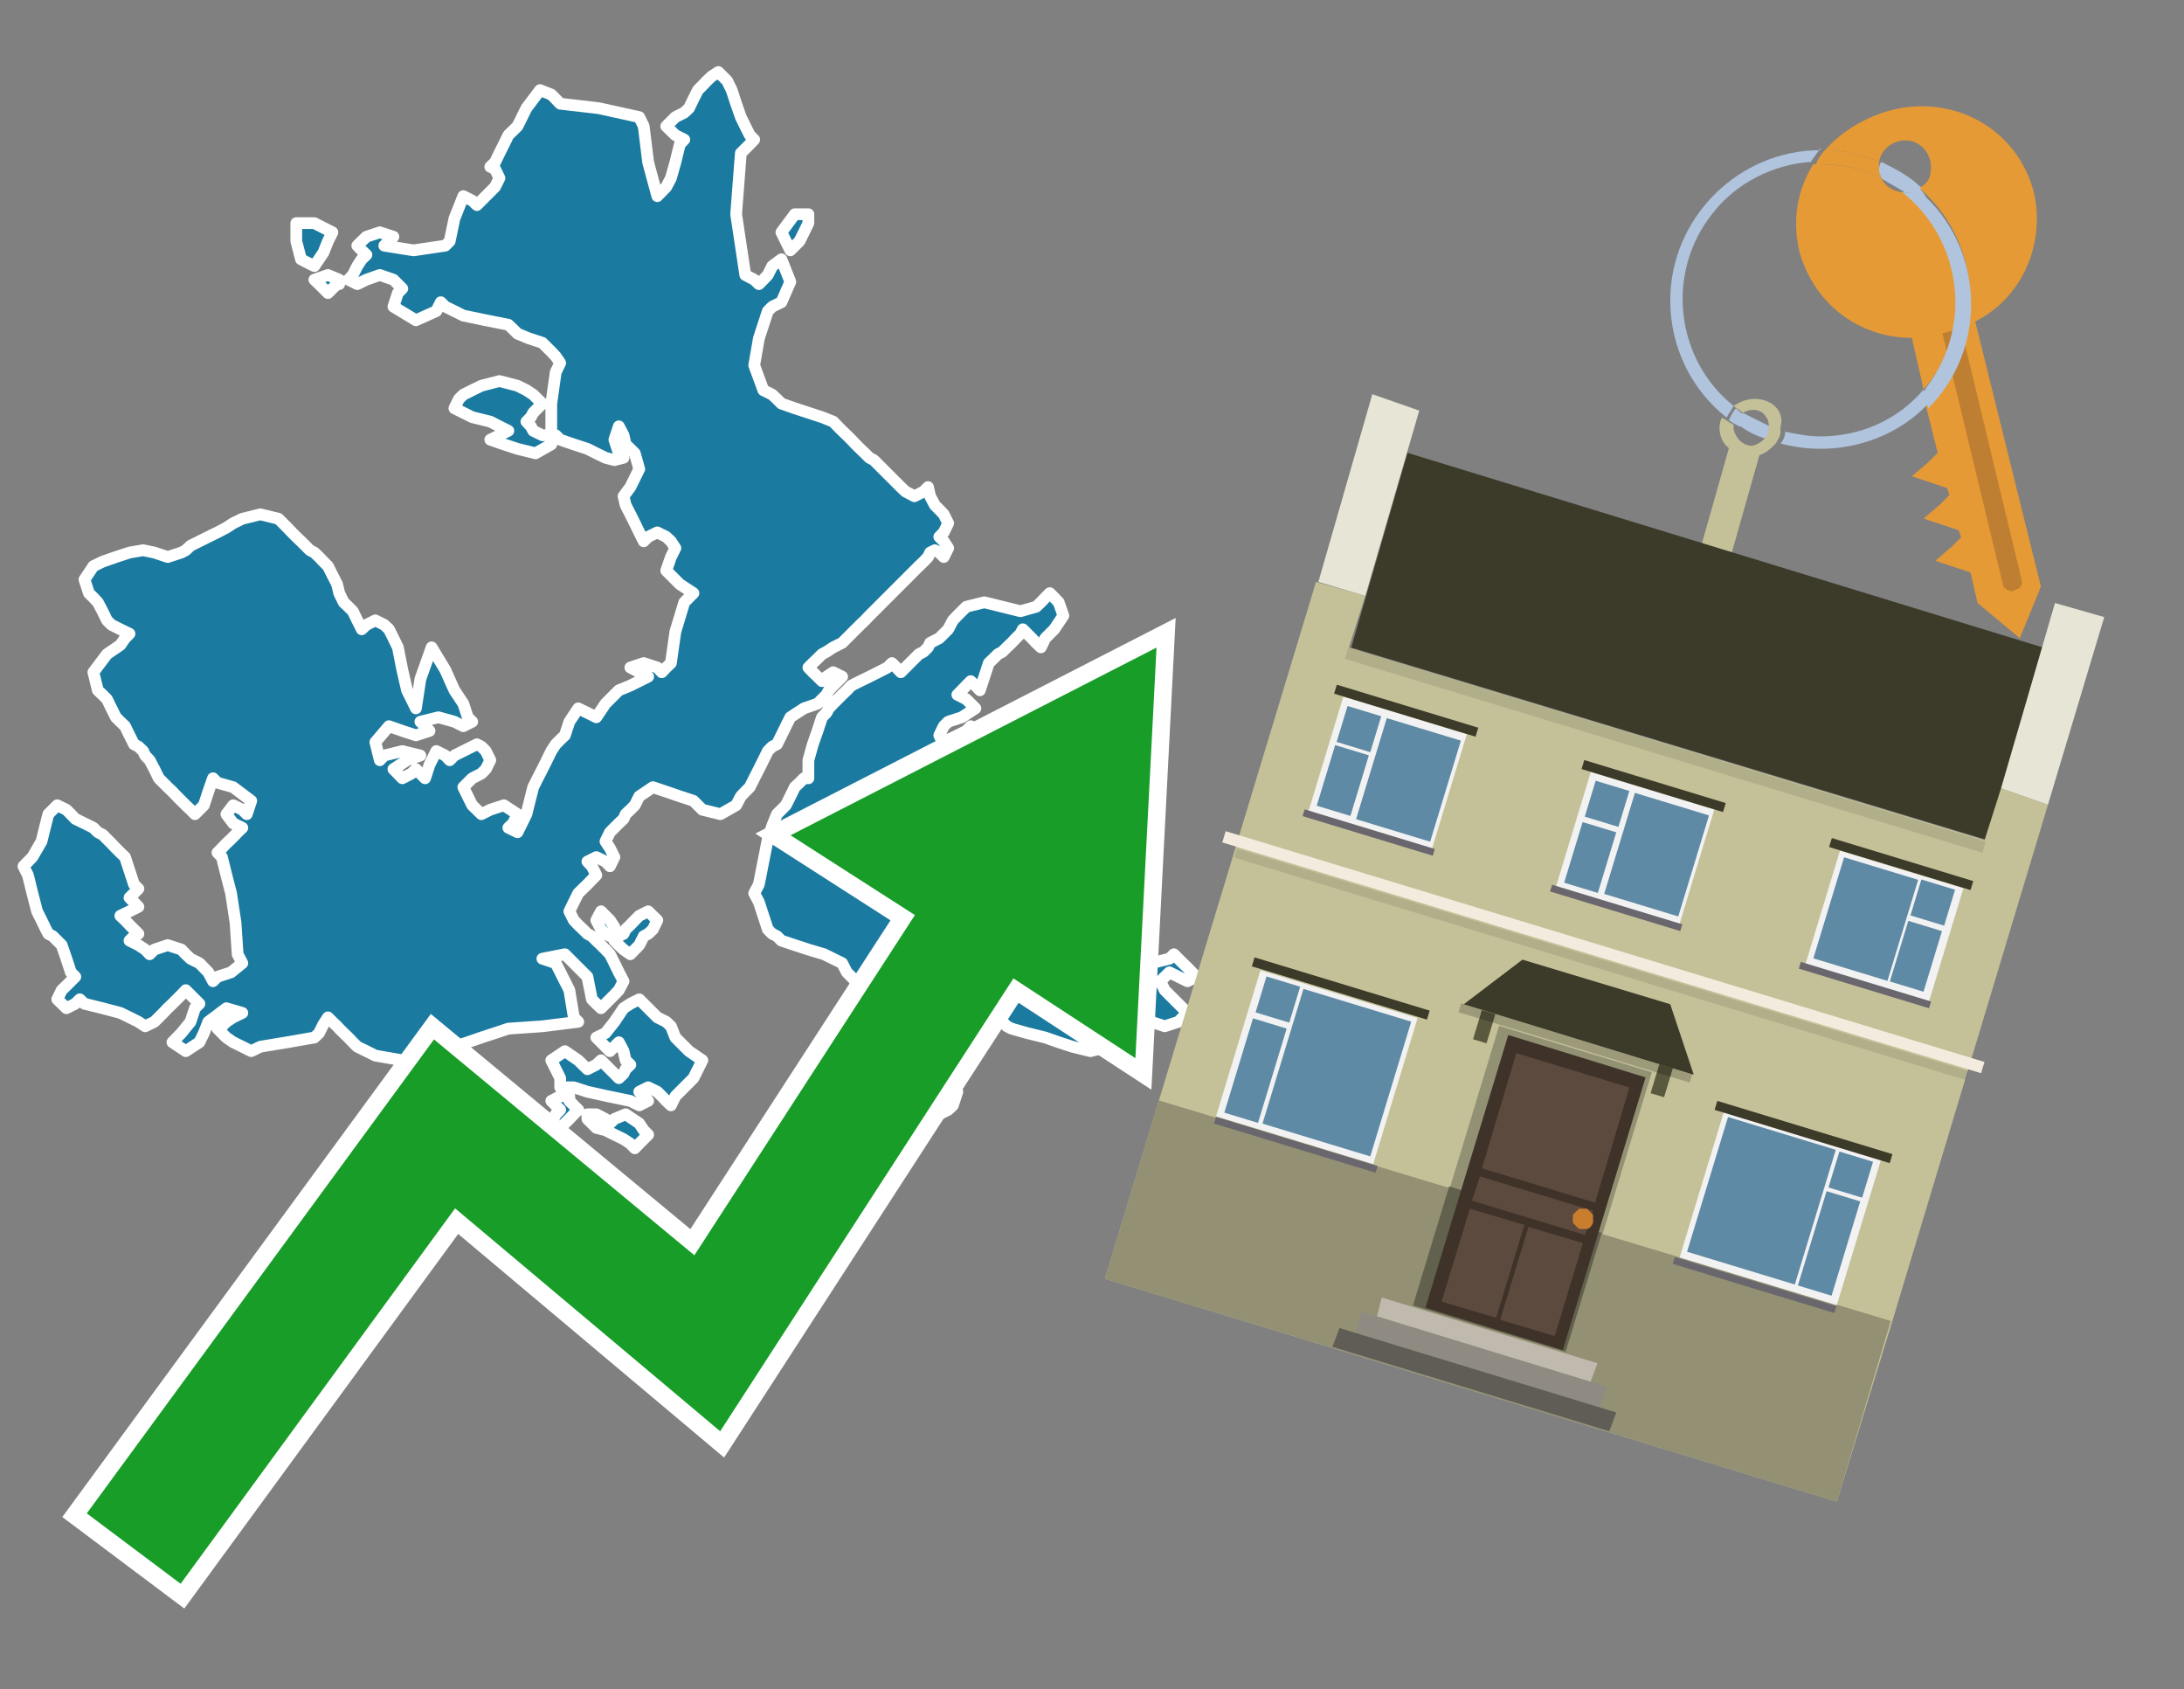 <?xml version="1.0" encoding="utf-8"?>
<!-- Generator: Adobe Illustrator 26.0.3, SVG Export Plug-In . SVG Version: 6.00 Build 0)  -->
<svg version="1.1" id="Text" xmlns="http://www.w3.org/2000/svg" xmlns:xlink="http://www.w3.org/1999/xlink" x="0px" y="0px"
	 width="93.1px" height="72px" viewBox="0 0 93.1 72" style="enable-background:new 0 0 93.1 72;" xml:space="preserve">
<rect x="0" y="0" width="93.1" height="72" fill="#808080" stroke="none"/>
<style type="text/css">
	.st0{fill:#1B7AA0;stroke:#FFFFFF;stroke-width:0.5;stroke-linejoin:round;}
	.st1{fill:none;stroke:#FFFFFF;stroke-width:1.5;stroke-miterlimit:10;}
	.st2{fill:#179D28;}
	.st3{fill:#E69A35;}
	.st4{fill:#B0C4DE;}
	.st5{fill:#C4C199;}
	.st6{fill:#BF7F32;}
	.st7{fill-rule:evenodd;clip-rule:evenodd;fill:#3C3A29;}
	.st8{fill-rule:evenodd;clip-rule:evenodd;fill:#E7E6D6;}
	.st9{fill-rule:evenodd;clip-rule:evenodd;fill:#C4C199;}
	.st10{fill-rule:evenodd;clip-rule:evenodd;fill:#939074;}
	.st11{opacity:0.1;fill-rule:evenodd;clip-rule:evenodd;}
	.st12{fill-rule:evenodd;clip-rule:evenodd;fill:#F3ECDE;}
	.st13{fill:#3C3A29;}
	.st14{fill-rule:evenodd;clip-rule:evenodd;fill:#939173;}
	.st15{fill-rule:evenodd;clip-rule:evenodd;fill:#62614D;}
	.st16{fill:#3E3229;}
	.st17{fill:#5D4A3E;}
	.st18{fill:#C87E2C;}
	.st19{fill-rule:evenodd;clip-rule:evenodd;fill:#C0B9AD;}
	.st20{fill-rule:evenodd;clip-rule:evenodd;fill:#908B82;}
	.st21{fill-rule:evenodd;clip-rule:evenodd;fill:#605D57;}
	.st22{fill:#5A583D;}
	.st23{opacity:0.2;}
	.st24{fill-rule:evenodd;clip-rule:evenodd;fill:#F2F2F2;}
	.st25{fill-rule:evenodd;clip-rule:evenodd;fill:#5F8AA5;}
	.st26{fill-rule:evenodd;clip-rule:evenodd;fill:#69666D;}
</style>
<path class="st0" d="M25.42,47.49L25.81,47.69L26.0,47.88L26.19,47.69L26.67,47.49L27.25,47.88L27.44,48.17L27.63,48.36L27.44,48.55L27.25,48.74L27.06,48.94L26.87,48.74L26.58,48.55L26.19,48.36L25.81,48.17L25.42,48.07L25.23,47.88L25.04,47.69L25.04,47.49ZM23.88,45.95L23.69,45.57L23.5,45.19L24.08,44.8L24.65,45.19L25.04,45.57L25.42,45.38L25.62,45.19L25.81,45.38L26.0,45.57L26.19,45.76L26.38,45.95L26.58,45.76L26.67,45.57L26.87,45.38L26.67,45.19L26.58,44.8L26.38,44.42L26.19,44.61L26.0,44.8L25.81,44.61L25.62,44.42L25.42,44.22L25.81,44.03L26.19,43.55L26.58,42.97L26.87,42.78L27.25,42.59L27.63,42.97L28.02,43.36L28.4,43.55L28.6,43.74L28.79,44.22L29.37,44.8L29.94,45.19L29.75,45.57L29.56,45.95L29.17,46.34L28.79,46.72L28.6,47.11L28.4,46.92L28.21,46.72L28.02,46.53L27.63,46.34L27.25,46.53L27.44,46.72L27.63,46.92L27.25,47.11L26.87,46.92L25.9,46.72L25.04,46.53L24.46,46.34L23.88,46.34ZM26.38,39.9L26.58,39.8L26.67,39.61L26.87,39.42L27.06,39.22L27.25,39.03L27.63,38.84L28.02,39.22L27.83,39.61L27.63,39.8L27.44,39.9L27.25,40.28L26.87,40.67L26.58,40.47L26.38,40.28L26.19,40.09L26.19,39.9ZM39.65,47.3L39.56,47.11L39.37,46.92L39.17,46.72L38.98,46.53L38.79,46.34L38.6,46.15L38.79,45.95L38.98,45.57L39.17,45.19L39.37,44.99L39.75,44.8L40.04,44.99L40.23,45.19L40.42,45.57L40.62,45.95L40.81,46.53L40.62,47.11L40.42,47.3L40.04,47.49L39.65,47.49ZM34.46,32.4L34.65,31.72L34.85,31.15L35.04,30.57L35.23,30.38L35.33,30.19L35.52,29.99L35.71,29.8L35.9,29.61L36.1,29.42L36.29,29.22L36.67,29.03L37.06,28.84L37.44,28.65L37.83,28.45L38.02,28.26L38.21,28.45L38.4,28.65L38.6,28.45L38.79,28.26L38.98,28.07L39.17,27.88L39.37,27.78L39.56,27.59L39.65,27.4L40.04,27.2L40.42,26.82L40.62,26.44L40.81,26.24L41.0,26.05L41.19,25.86L41.96,25.67L42.73,25.86L43.5,26.05L44.17,25.86L44.37,25.67L44.56,25.47L44.75,25.28L44.94,25.47L45.13,25.67L45.33,26.24L44.94,26.82L44.56,27.2L44.37,27.59L44.17,27.4L43.98,27.2L43.79,27.01L43.6,26.82L43.5,27.01L43.31,27.2L43.12,27.4L42.92,27.59L42.73,27.78L42.54,27.88L42.35,28.07L42.15,28.26L41.96,28.84L41.77,29.42L41.58,29.22L41.38,29.03L41.19,29.22L41.0,29.42L40.81,29.61L41.19,29.8L41.58,30.19L41.0,30.57L40.42,30.76L40.23,30.95L40.04,31.34L40.23,31.72L40.42,31.53L40.81,31.34L41.19,31.15L41.38,30.95L41.58,31.34L41.38,31.72L41.19,31.82L41.0,32.01L40.81,32.2L41.19,32.4L41.58,32.2L41.77,32.01L41.96,31.82L42.15,31.72L42.35,32.01L42.54,32.4L42.73,32.01L42.92,31.72L43.12,31.53L43.5,31.34L43.79,32.2L43.98,33.17L44.17,33.74L44.37,34.32L44.56,34.7L44.94,35.09L45.33,35.28L45.52,35.47L45.71,35.57L45.9,35.76L46.1,36.15L46.29,36.53L46.48,36.72L46.67,36.92L46.87,37.11L47.06,37.3L47.25,37.49L47.44,37.69L47.63,37.88L47.73,38.07L47.92,38.65L47.73,39.22L47.63,39.42L47.44,39.61L47.25,40.19L47.73,40.67L48.31,40.86L49.08,41.05L49.85,40.86L50.04,40.67L50.23,40.86L50.42,41.05L50.62,41.24L50.81,41.44L51.0,41.63L50.62,41.82L50.23,41.63L49.85,41.44L49.46,41.82L49.65,42.2L49.85,42.4L50.04,42.59L50.23,42.78L50.42,42.97L50.62,43.17L50.42,43.36L50.23,43.55L49.65,43.74L49.08,43.55L48.88,43.36L48.69,43.17L48.31,42.97L47.92,43.17L47.73,43.36L47.63,43.84L47.44,44.42L47.25,44.61L46.48,44.8L45.71,44.61L45.13,44.42L44.56,44.22L43.79,44.03L43.12,43.84L42.92,43.74L42.73,43.55L41.58,43.36L40.42,43.55L40.23,43.74L40.04,43.36L39.85,42.97L39.65,43.36L39.56,43.74L39.37,44.03L38.98,44.42L38.6,44.22L38.4,44.03L38.21,43.65L37.83,43.36L37.44,43.17L37.25,42.97L37.06,42.59L36.87,42.2L36.67,42.01L36.48,41.82L36.29,41.63L36.1,41.44L35.9,41.05L35.13,40.67L34.46,40.47L33.88,40.28L33.31,40.09L33.12,39.9L32.92,39.8L32.73,39.61L32.54,39.03L32.35,38.45L32.15,38.07L32.35,37.69L32.54,36.72L32.73,35.76L32.92,35.19L33.12,34.7L33.31,34.51L33.5,34.32L33.69,33.94L33.88,33.55L34.08,33.36L34.27,33.17L34.46,33.17ZM34.46,9.51L34.27,9.9L34.08,10.28L33.69,10.67L33.31,9.9L33.88,9.13L34.46,9.13ZM24.27,46.92L24.46,47.11L24.65,47.3L24.46,47.49L24.27,47.69L24.08,47.88L23.88,48.07L23.69,48.17L23.5,47.88L23.69,47.49L23.88,47.3L23.69,47.11L23.5,46.92L23.88,46.72L24.27,46.72ZM26.0,39.9L25.81,39.8L25.62,39.61L25.42,39.22L25.62,38.84L25.81,39.03L26.0,39.22L26.19,39.51L26.19,39.9ZM23.5,18.94L22.83,19.32L22.06,19.13L21.48,18.94L20.9,18.74L21.29,18.55L21.67,18.36L21.29,18.17L20.9,17.97L20.13,17.78L19.37,17.4L19.56,17.01L19.75,16.82L20.13,16.63L20.52,16.44L21.29,16.24L22.06,16.44L22.44,16.63L22.73,16.82L22.92,17.01L23.12,17.2L22.92,17.4L22.73,17.59L22.63,17.78L22.44,17.97L22.63,18.17L22.73,18.36L23.12,18.55L23.5,18.55ZM23.5,17.2L23.69,15.86L23.88,15.47L23.69,15.19L23.5,14.99L23.31,14.8L23.12,14.61L22.54,14.42L22.06,14.22L21.87,14.03L21.67,13.84L20.71,13.65L19.75,13.45L19.37,13.26L18.98,13.07L18.79,12.88L18.6,13.26L17.73,13.65L16.77,13.07L16.96,12.49L17.15,12.3L16.96,12.11L16.77,11.92L16.19,11.72L15.62,11.92L15.23,12.11L14.85,11.92L15.04,11.72L15.23,11.34L15.42,11.05L15.62,10.86L15.42,10.67L15.23,10.47L15.42,10.28L15.62,10.09L16.19,9.9L16.77,10.09L16.58,10.28L16.38,10.47L17.63,10.67L18.98,10.47L19.17,10.28L19.37,9.32L19.75,8.36L20.13,8.55L20.33,8.74L20.52,8.55L20.71,8.36L20.9,8.17L21.1,7.97L21.29,7.59L21.1,7.2L20.9,7.11L21.1,6.92L21.29,6.53L21.48,6.15L21.67,5.76L22.06,5.38L22.44,4.61L23.02,3.84L23.5,4.03L23.69,4.22L23.88,4.42L25.52,4.61L27.25,4.99L27.44,5.38L27.63,6.92L28.02,8.36L28.4,7.97L28.6,7.59L28.79,6.92L28.98,6.15L29.17,5.95L28.79,5.76L28.4,5.38L28.79,4.99L29.17,4.8L29.37,4.61L29.56,4.22L29.75,3.84L29.94,3.65L30.13,3.45L30.33,3.26L30.62,3.07L31.0,3.45L31.19,3.84L31.38,4.42L31.58,4.99L31.77,5.38L31.96,5.76L32.15,5.95L31.96,6.15L31.77,6.34L31.58,6.53L31.38,9.13L31.77,11.72L32.15,11.92L32.35,12.11L32.54,11.92L32.73,11.72L32.92,11.34L33.31,11.05L33.69,12.01L33.31,12.88L32.92,13.07L32.73,13.26L32.54,13.84L32.35,14.42L32.15,15.57L32.54,16.63L32.92,16.82L33.12,17.01L33.31,17.2L33.88,17.4L34.46,17.59L35.04,17.78L35.52,17.97L35.71,18.17L35.9,18.36L36.1,18.55L36.29,18.74L36.48,18.94L36.67,19.13L36.87,19.32L37.06,19.51L37.25,19.61L37.44,19.8L37.63,19.99L37.83,20.19L38.02,20.38L38.21,20.57L38.4,20.76L38.6,20.95L38.98,21.15L39.37,20.95L39.56,20.76L39.65,21.15L39.85,21.53L40.04,21.72L40.23,21.92L40.42,22.3L40.23,22.69L40.04,22.88L40.23,23.07L40.42,23.36L40.23,23.74L40.04,23.55L39.85,23.45L39.65,23.55L39.56,23.74L39.37,23.94L39.17,24.13L38.98,24.32L38.79,24.51L38.6,24.7L38.4,24.9L38.21,25.09L38.02,25.28L37.83,25.47L37.63,25.67L37.44,25.86L37.25,26.05L37.06,26.24L36.87,26.44L36.67,26.63L36.48,26.82L36.29,27.01L36.1,27.2L35.9,27.4L35.52,27.59L35.23,27.78L35.04,27.88L34.85,28.07L34.65,28.26L34.46,28.45L34.65,28.65L34.85,28.84L35.04,29.03L35.23,28.84L35.52,28.65L35.9,28.84L35.71,29.03L35.52,29.22L35.33,29.42L35.23,29.61L35.04,29.8L34.85,29.99L34.27,30.19L33.69,30.57L33.5,30.95L33.31,31.34L33.12,31.72L32.92,31.82L32.73,32.01L32.54,32.4L32.35,32.78L32.15,33.17L31.96,33.55L31.77,33.74L31.58,33.94L31.38,34.32L30.71,34.7L29.94,34.51L29.75,34.32L29.56,34.13L28.98,33.94L28.4,33.74L27.83,33.55L27.25,33.94L27.06,34.32L26.87,34.51L26.67,34.7L26.58,34.9L26.38,35.09L26.19,35.28L26.0,35.47L25.81,35.86L26.0,36.15L26.19,36.53L26.0,36.92L25.81,36.72L25.42,36.53L25.04,36.72L25.23,36.92L25.42,37.3L25.04,37.69L24.65,38.07L24.46,38.45L24.27,38.84L24.46,39.22L24.65,39.42L24.85,39.61L25.04,39.8L25.23,39.9L25.42,40.09L25.62,40.28L25.81,40.47L26.0,40.67L26.19,41.05L26.38,41.44L26.58,41.82L26.38,42.2L26.19,42.4L26.0,42.59L25.81,42.78L25.62,42.97L25.42,42.78L25.23,42.59L25.04,41.63L24.08,40.67L23.12,40.86L23.69,41.05L24.27,42.2L24.46,43.36L24.65,43.55L23.12,43.74L21.67,43.84L21.1,44.03L20.52,44.22L19.94,44.42L19.37,44.61L18.79,44.8L18.31,44.99L17.15,45.19L16.0,44.99L15.62,44.8L15.23,44.61L15.04,44.42L14.85,44.22L14.65,44.03L14.46,43.84L14.37,43.74L14.17,43.55L13.98,43.36L13.79,43.65L13.6,44.03L13.4,44.22L12.25,44.42L11.1,44.61L10.71,44.8L10.33,44.61L9.94,44.42L9.65,44.22L9.46,44.03L9.27,43.84L9.46,43.74L9.65,43.55L9.94,43.36L10.33,43.17L9.65,42.97L8.88,43.55L8.69,44.03L8.5,44.42L7.92,44.8L7.35,44.42L7.73,44.03L8.12,43.55L8.31,42.97L8.5,42.78L8.31,42.59L8.12,42.4L7.92,42.2L7.73,42.4L7.54,42.59L7.35,42.78L7.15,42.97L6.96,43.17L6.77,43.36L6.58,43.55L6.19,43.74L5.9,43.55L5.52,43.36L5.13,43.17L4.37,42.97L3.6,42.78L3.4,42.59L3.21,42.78L2.83,42.97L2.44,42.59L2.63,42.2L2.83,42.01L3.02,41.82L3.21,41.63L3.02,41.44L2.83,40.86L2.63,40.28L2.44,40.09L2.25,39.9L2.06,39.8L1.96,39.61L1.77,39.22L1.58,38.84L1.38,38.07L1.19,37.3L1.0,36.92L1.38,36.53L1.77,35.86L1.96,35.09L2.06,34.7L2.44,34.32L2.83,34.51L3.02,34.7L3.21,34.9L3.6,35.09L3.98,35.28L4.17,35.47L4.37,35.57L4.56,35.76L4.75,35.95L4.94,36.15L5.13,36.34L5.33,36.53L5.52,37.11L5.71,37.69L5.9,37.88L5.71,38.07L5.52,38.26L5.71,38.45L5.9,38.65L5.52,38.84L5.13,39.03L5.33,39.22L5.52,39.42L5.71,39.61L5.9,39.8L5.71,39.9L5.52,40.09L5.9,40.28L6.19,40.47L6.38,40.67L6.58,40.47L7.15,40.28L7.73,40.47L7.92,40.67L8.12,40.86L8.5,41.05L8.88,41.44L9.08,41.82L9.27,41.63L9.85,41.44L10.33,41.05L10.13,40.67L10.04,39.32L9.85,38.07L9.65,37.3L9.46,36.53L9.27,36.34L9.46,36.15L9.65,35.95L9.85,35.76L10.04,35.57L10.13,35.47L10.33,35.28L9.94,35.09L9.65,34.7L9.94,34.32L10.33,34.51L10.52,34.7L10.71,34.13L9.94,33.55L9.27,33.36L9.08,33.17L8.88,33.74L8.69,34.32L8.5,34.51L8.31,34.7L8.12,34.51L7.92,34.32L7.73,34.13L7.54,33.94L7.35,33.74L7.15,33.55L6.96,33.36L6.77,33.17L6.58,32.78L6.38,32.4L6.19,32.2L6.1,32.01L5.9,31.82L5.71,31.72L5.52,31.34L5.33,30.95L5.13,30.76L4.94,30.57L4.75,30.19L4.56,29.8L4.37,29.61L4.17,29.42L3.98,28.65L4.56,27.88L5.13,27.49L5.33,27.2L5.52,27.01L5.13,26.82L4.75,26.63L4.56,26.44L4.37,26.05L4.17,25.67L3.98,25.47L3.79,25.28L3.6,24.7L3.98,24.13L4.37,23.94L4.94,23.74L5.52,23.55L6.1,23.45L6.58,23.55L7.15,23.74L7.73,23.55L7.92,23.45L8.12,23.26L8.5,23.07L8.88,22.88L9.27,22.69L9.65,22.49L9.94,22.3L10.33,22.11L11.1,21.92L11.87,22.11L12.06,22.3L12.25,22.49L12.44,22.69L12.63,22.88L12.83,23.07L13.02,23.26L13.21,23.45L13.4,23.55L13.6,23.74L13.79,23.94L13.98,24.13L14.17,24.51L14.37,24.9L14.46,25.28L14.65,25.67L14.85,25.86L15.04,26.05L15.23,26.44L15.42,26.82L15.62,26.63L16.0,26.44L16.38,26.63L16.58,26.82L16.77,27.2L16.96,27.59L17.15,28.55L17.35,29.42L17.54,29.8L17.73,30.19L17.92,28.94L18.4,27.59L18.98,28.55L19.37,29.42L19.75,29.99L19.94,30.57L20.13,30.76L19.75,30.95L19.37,30.76L18.69,30.57L17.92,30.76L18.12,30.95L18.31,31.15L17.73,31.34L17.15,31.15L16.58,30.95L16.0,31.63L16.19,32.4L16.38,32.2L17.15,32.01L17.92,32.2L17.35,32.4L16.77,32.78L17.15,33.17L17.54,32.97L17.73,32.78L17.92,32.97L18.12,33.17L18.31,32.59L18.6,32.01L18.98,32.2L19.17,32.4L19.37,32.2L19.75,32.01L20.13,31.82L20.33,31.72L20.52,31.82L20.71,32.01L20.9,32.4L20.71,32.78L20.52,32.97L20.13,33.17L19.75,33.55L19.94,33.94L20.13,34.32L20.52,34.7L20.9,34.51L21.48,34.32L22.06,34.7L21.87,35.09L21.67,35.28L22.06,35.47L22.44,34.7L22.63,33.94L22.73,33.55L22.92,33.17L23.12,32.78L23.31,32.4L23.5,32.01L23.69,31.72L23.88,31.53L24.08,31.34L24.27,30.76L24.65,30.19L25.04,30.38L25.42,30.57L25.81,29.99L26.38,29.42L26.87,29.22L27.25,29.03L27.63,28.84L27.25,28.65L26.87,28.45L27.44,28.26L28.02,28.45L28.21,28.65L28.4,28.45L28.6,28.26L28.79,26.92L29.17,25.67L29.56,25.28L28.98,24.9L28.4,24.32L28.6,23.74L28.79,23.36L28.6,23.07L28.4,22.88L28.02,22.69L27.63,22.88L27.44,23.07L27.25,22.69L27.06,22.3L26.87,21.92L26.67,21.53L26.58,21.15L26.87,20.76L27.25,19.99L27.06,19.32L26.87,19.13L26.67,18.94L26.58,18.55L26.38,18.17L26.19,18.74L26.38,19.32L26.58,19.51L26.19,19.61L25.81,19.51L25.42,19.32L25.04,19.13L24.46,18.94L23.88,18.74L23.69,18.55L23.5,18.55ZM14.37,12.11L14.17,12.3L13.98,12.49L13.79,12.3L13.6,12.11L13.4,11.92L13.98,11.72L14.46,11.92L14.46,12.11ZM13.4,9.51L14.17,9.9L13.98,10.28L13.79,10.76L13.4,11.34L13.02,11.15L12.83,11.05L12.63,10.28L12.63,9.51Z"/>
<polygon class="st1" points="49.3,27.6 33.7,35.6 39,39 29.6,53.5 18.5,44.3 3.7,64.5 7.7,67.5 19.4,51.5 30.7,61 43.2,41.7 
	48.4,45.1 "/>
<polygon class="st2" points="49.3,27.6 33.7,35.6 39,39 29.6,53.5 18.5,44.3 3.7,64.5 7.7,67.5 19.4,51.5 30.7,61 43.2,41.7 
	48.4,45.1 "/>
<path class="st3" d="M80.2,7.6c0-0.1-0.1-0.2-0.1-0.3c0-0.1,0-0.3,0-0.4c-0.7-0.3-1.5-0.5-2.3-0.5c-0.2,0.2-0.3,0.4-0.4,0.6
	c0.1,0,0.2,0,0.3,0C78.5,7,79.4,7.2,80.2,7.6z"/>
<path class="st4" d="M77.6,6.4c-3.5,0-6.4,2.9-6.4,6.4c0,2,0.9,3.8,2.4,5c0.1-0.2,0.2-0.3,0.3-0.5c-2.5-2-2.9-5.7-0.9-8.2
	c1-1.3,2.6-2.1,4.2-2.2c0.1-0.2,0.3-0.4,0.4-0.6V6.4z"/>
<path class="st3" d="M84.2,13.7c2-1,3-3.3,2.5-5.5C86,5.5,83.3,4,80.6,4.7c-1.1,0.3-2.1,0.9-2.8,1.7c0.8,0,1.6,0.2,2.3,0.5
	c0.1-0.6,0.7-1,1.3-0.9c0.6,0.1,1,0.7,0.9,1.3c0,0.3-0.2,0.6-0.5,0.7c2.7,2.3,2.9,6.4,0.6,9c-0.1,0.1-0.2,0.2-0.3,0.3l0.5,2
	l-0.4,0.4l-0.7,0.6l0.9,0.3l0.6,0.2l0.1,0.3l-0.4,0.4L82,22.1l0.9,0.3l0.6,0.2l0.1,0.3l-0.4,0.4l-0.7,0.6l0.9,0.3l0.6,0.2l0.3,1.3
	l1.8,1.5L87,25L84.2,13.7z"/>
<path class="st3" d="M81.2,8.2c-0.4,0-0.8-0.2-1-0.6C79.4,7.2,78.5,7,77.6,7c-0.1,0-0.2,0-0.3,0c-0.7,1.1-0.9,2.4-0.6,3.7
	c0.6,2.2,2.5,3.7,4.8,3.7l0.5,2.2c2.1-2.4,1.9-6.1-0.6-8.2C81.3,8.3,81.2,8.3,81.2,8.2z"/>
<path class="st4" d="M74.1,18.1c0.4,0.3,0.8,0.5,1.2,0.6c0.1-0.1,0.2-0.3,0.2-0.5l0,0c-0.4-0.2-0.8-0.4-1.2-0.6
	C74.2,17.8,74.1,17.9,74.1,18.1z"/>
<path class="st4" d="M74.4,17.7c-0.2-0.1-0.3-0.2-0.4-0.3c-0.1,0.1-0.2,0.3-0.3,0.5c0.1,0.1,0.3,0.2,0.5,0.3
	C74.1,17.9,74.2,17.8,74.4,17.7z"/>
<path class="st5" d="M74.8,17c-0.3,0-0.6,0.1-0.9,0.3c0.1,0.1,0.3,0.2,0.4,0.3c0.3-0.2,0.8-0.2,1,0.2c0.1,0.1,0.1,0.3,0.1,0.4l0,0
	c0,0.4-0.3,0.7-0.7,0.8c-0.4,0-0.7-0.3-0.8-0.7c0,0,0,0,0-0.1v-0.1c-0.2-0.1-0.3-0.2-0.5-0.3c-0.2,0.4-0.1,1,0.3,1.3l-1.7,6l1.3,0.3
	l1.7-6c0.3-0.1,0.5-0.3,0.7-0.5c0.1-0.2,0.2-0.3,0.2-0.5c0-0.1,0-0.1,0-0.2C76.1,17.5,75.5,17,74.8,17z"/>
<path class="st6" d="M86,25.1l-0.2,0.1c-0.2,0-0.3-0.1-0.4-0.2l0,0l-2.6-10.8l0.8-0.2l2.6,10.8C86.2,24.9,86.1,25.1,86,25.1L86,25.1
	z"/>
<path class="st4" d="M80.1,7.3c0,0.1,0.1,0.2,0.1,0.3c0.3,0.2,0.7,0.4,1,0.6c0.1,0,0.2,0,0.3,0c0.1,0,0.3-0.1,0.4-0.2
	c-0.5-0.5-1.1-0.8-1.7-1.1C80.1,7,80.1,7.2,80.1,7.3z"/>
<path class="st4" d="M77.6,18.6c-0.5,0-1-0.1-1.5-0.2c0,0.2-0.1,0.4-0.2,0.5c2.2,0.6,4.7,0,6.3-1.7L82,16.6
	C80.9,17.9,79.3,18.6,77.6,18.6z"/>
<path class="st4" d="M81.8,8c-0.1,0.1-0.2,0.1-0.4,0.2c-0.1,0-0.2,0-0.3,0c2.5,2,3,5.6,1.1,8.2c-0.1,0.1-0.1,0.2-0.2,0.3l0.2,0.7
	c2.5-2.5,2.4-6.6-0.1-9C82,8.2,81.9,8.1,81.8,8L81.8,8z"/>
<g>
	<polygon class="st7" points="84.7,35.8 57.6,27.6 60,19.3 87.1,27.6 84.7,35.8 	"/>
	<polygon class="st8" points="87.3,34.3 85.3,33.6 87.6,25.7 89.7,26.3 87.3,34.3 	"/>
	<polygon class="st8" points="58.2,25.4 56.2,24.8 58.5,16.8 60.5,17.5 58.2,25.4 	"/>
	<polygon class="st9" points="80.7,56.2 87.3,34.3 85.3,33.6 84.6,35.8 57.5,27.6 58.2,25.4 56.1,24.8 47.1,54.5 78.3,64 	"/>
	<polygon class="st10" points="78.3,64 80.6,56.3 49.4,46.9 47.1,54.5 78.3,64 	"/>
	
		<rect x="56.8" y="31.7" transform="matrix(0.957 0.291 -0.291 0.957 12.341 -19.265)" class="st11" width="28.4" height="0.5"/>
	
		<rect x="51.5" y="40.4" transform="matrix(-0.957 -0.291 0.291 -0.957 121.979 99.389)" class="st12" width="33.8" height="0.5"/>
	
		<rect x="51.9" y="40.8" transform="matrix(-0.957 -0.291 0.291 -0.957 121.603 100.183)" class="st11" width="32.6" height="0.4"/>
	<g>
		<polygon class="st13" points="64.9,40.9 71.2,42.8 72.2,45.8 62.4,42.8 		"/>
		
			<rect x="61.9" y="44.4" transform="matrix(-0.957 -0.291 0.291 -0.957 113.093 118.165)" class="st14" width="6.8" height="12.5"/>
		
			<rect x="60.9" y="51.5" transform="matrix(-0.957 -0.291 0.291 -0.957 110.035 124.623)" class="st15" width="6.8" height="5.3"/>
		<g transform="matrix( 0.861, 0, 0, 0.861, 2148,666.7) ">
			<g>
				<g id="Symbol_9_0_Layer2_0_MEMBER_8_MEMBER_12_MEMBER_0_FILL_00000089576131411167447340000009604662525010445698_">
					<path class="st16" d="M-2413.3-721l-6.8-2.1l-4.1,13.5l6.8,2.1L-2413.3-721z"/>
				</g>
			</g>
		</g>
		<g transform="matrix( 0.861, 0, 0, 0.861, 2148,666.7) ">
			<g>
				<g id="Symbol_9_0_Layer2_0_MEMBER_8_MEMBER_12_MEMBER_1_MEMBER_1_FILL_00000135675296243518298590000004162584388200013184_">
					<path class="st17" d="M-2419.7-722.2l-1.7,5.7l5.6,1.7l1.7-5.7L-2419.7-722.2z"/>
				</g>
			</g>
		</g>
		<g transform="matrix( 0.861, 0, 0, 0.861, 2148,666.7) ">
			<g>
				<g id="Symbol_9_0_Layer2_0_MEMBER_8_MEMBER_12_MEMBER_2_MEMBER_0_FILL_00000029758671541259873570000011131321775149160612_">
					<path class="st17" d="M-2420.7-709.1l1.4-4.6l-2.7-0.8l-1.4,4.6L-2420.7-709.1z"/>
				</g>
			</g>
		</g>
		<g transform="matrix( 0.861, 0, 0, 0.861, 2148,666.7) ">
			<g>
				<g id="Symbol_9_0_Layer2_0_MEMBER_8_MEMBER_12_MEMBER_2_MEMBER_1_FILL_00000165928779308511961820000016729068654790051731_">
					<path class="st17" d="M-2417.8-708.2l1.4-4.6l-2.7-0.8l-1.4,4.6L-2417.8-708.2z"/>
				</g>
			</g>
		</g>
		<g transform="matrix( 0.861, 0, 0, 0.861, 2148,666.7) ">
			<g>
				<g id="Symbol_9_0_Layer2_0_MEMBER_8_MEMBER_12_MEMBER_2_MEMBER_1_FILL_00000072991452508176076110000012719211671238586511_">
					<path class="st17" d="M-2416.3-713.2l0.4-1.2l-5.6-1.7l-0.4,1.2L-2416.3-713.2z"/>
				</g>
			</g>
		</g>
		<g transform="matrix( 0.861, 0, 0, 0.861, 2148,666.7) ">
			<g>
				<g id="Symbol_9_0_Layer2_0_MEMBER_8_MEMBER_13_FILL_00000063606496691541741610000016439768115639569326_">
					<path class="st18" d="M-2415.9-713.8c0-0.1,0-0.3,0-0.4c-0.1-0.1-0.2-0.2-0.3-0.3c-0.1,0-0.3,0-0.4,0c-0.1,0.1-0.2,0.2-0.3,0.3
						c0,0.2,0,0.3,0,0.4c0.1,0.1,0.2,0.2,0.3,0.3c0.2,0,0.3,0,0.4,0C-2416.1-713.5-2416-713.6-2415.9-713.8z"/>
				</g>
			</g>
		</g>
		<polygon class="st19" points="58.7,56.1 58.9,55.3 68.1,58.1 67.8,58.9 58.7,56.1 		"/>
		<polygon class="st20" points="57.8,56.8 58,55.9 68.5,59.1 68.2,60 57.8,56.8 		"/>
		<polygon class="st21" points="56.8,57.4 57.1,56.6 68.9,60.2 68.6,61 56.8,57.4 		"/>
		
			<rect x="70.6" y="45.4" transform="matrix(-0.957 -0.291 0.291 -0.957 125.288 110.757)" class="st22" width="0.6" height="1.3"/>
		
			<rect x="63" y="43.1" transform="matrix(-0.957 -0.291 0.291 -0.957 111.116 104.045)" class="st22" width="0.6" height="1.3"/>
		
			<rect x="62.1" y="44.3" transform="matrix(-0.957 -0.291 0.291 -0.957 118.568 106.604)" class="st23" width="10.3" height="0.4"/>
	</g>
	<g>
		
			<rect x="52.7" y="42.2" transform="matrix(-0.957 -0.291 0.291 -0.957 96.692 105.332)" class="st24" width="7" height="6.5"/>
		<g>
			<rect x="54" y="43.3" transform="matrix(0.291 -0.957 0.957 0.291 -3.334 86.966)" class="st25" width="6" height="4.8"/>
			
				<rect x="53.7" y="41.9" transform="matrix(0.291 -0.957 0.957 0.291 -2.202 82.346)" class="st25" width="1.6" height="1.5"/>
			
				<rect x="51.4" y="44.8" transform="matrix(0.291 -0.957 0.957 0.291 -5.64 83.574)" class="st25" width="4.2" height="1.5"/>
		</g>
		
			<rect x="53.3" y="42" transform="matrix(-0.957 -0.291 0.291 -0.957 99.615 99.16)" class="st7" width="7.8" height="0.4"/>
		
			<rect x="51.5" y="48.6" transform="matrix(-0.957 -0.291 0.291 -0.957 93.782 111.477)" class="st26" width="7.2" height="0.3"/>
	</g>
	<g>
		
			<rect x="56.4" y="30.4" transform="matrix(-0.957 -0.291 0.291 -0.957 106.172 81.677)" class="st24" width="5.5" height="5.1"/>
		<g>
			
				<rect x="57.7" y="31.6" transform="matrix(0.291 -0.957 0.957 0.291 10.775 80.936)" class="st25" width="4.5" height="3.3"/>
			
				<rect x="57.1" y="30.3" transform="matrix(0.291 -0.957 0.957 0.291 11.365 77.448)" class="st25" width="1.6" height="1.5"/>
			
				<rect x="55.9" y="32.5" transform="matrix(0.291 -0.957 0.957 0.291 8.761 78.378)" class="st25" width="2.7" height="1.5"/>
		</g>
		
			<rect x="56.8" y="30.2" transform="matrix(-0.957 -0.291 0.291 -0.957 108.469 76.828)" class="st7" width="6.3" height="0.4"/>
		
			<rect x="55.5" y="35.4" transform="matrix(-0.957 -0.291 0.291 -0.957 103.889 86.499)" class="st26" width="5.8" height="0.3"/>
	</g>
	<g>
		
			<rect x="67" y="33.6" transform="matrix(-0.957 -0.291 0.291 -0.957 125.935 91.036)" class="st24" width="5.5" height="5.1"/>
		<g>
			
				<rect x="68.3" y="34.8" transform="matrix(0.291 -0.957 0.957 0.291 15.205 93.335)" class="st25" width="4.5" height="3.3"/>
			
				<rect x="67.7" y="33.5" transform="matrix(0.291 -0.957 0.957 0.291 15.795 89.846)" class="st25" width="1.6" height="1.5"/>
			
				<rect x="66.4" y="35.7" transform="matrix(0.291 -0.957 0.957 0.291 13.19 90.777)" class="st25" width="2.7" height="1.5"/>
		</g>
		
			<rect x="67.4" y="33.4" transform="matrix(-0.957 -0.291 0.291 -0.957 128.231 86.187)" class="st7" width="6.3" height="0.4"/>
		
			<rect x="66.1" y="38.6" transform="matrix(-0.957 -0.291 0.291 -0.957 123.651 95.857)" class="st26" width="5.8" height="0.3"/>
	</g>
	<g>
		
			<rect x="77.6" y="36.9" transform="matrix(0.957 0.291 -0.291 0.957 14.908 -21.636)" class="st24" width="5.5" height="5.1"/>
		<g>
			
				<rect x="77.2" y="37.5" transform="matrix(0.291 -0.957 0.957 0.291 18.948 103.812)" class="st25" width="4.5" height="3.3"/>
			
				<rect x="81.6" y="37.7" transform="matrix(0.291 -0.957 0.957 0.291 21.615 106.136)" class="st25" width="1.6" height="1.5"/>
			
				<rect x="80.3" y="39.9" transform="matrix(0.291 -0.957 0.957 0.291 19.01 107.067)" class="st25" width="2.7" height="1.5"/>
		</g>
		
			<rect x="77.9" y="36.6" transform="matrix(0.957 0.291 -0.291 0.957 14.188 -21.977)" class="st7" width="6.3" height="0.4"/>
		
			<rect x="76.6" y="41.8" transform="matrix(0.957 0.291 -0.291 0.957 15.624 -21.297)" class="st26" width="5.8" height="0.3"/>
	</g>
	<g>
		
			<rect x="72.4" y="48.2" transform="matrix(0.957 0.291 -0.291 0.957 18.23 -19.825)" class="st24" width="7" height="6.5"/>
		<g>
			
				<rect x="72.1" y="48.8" transform="matrix(0.291 -0.957 0.957 0.291 4.234 108.148)" class="st25" width="6" height="4.8"/>
			
				<rect x="78.1" y="49.3" transform="matrix(0.291 -0.957 0.957 0.291 8.037 111.005)" class="st25" width="1.6" height="1.5"/>
			
				<rect x="75.9" y="52.2" transform="matrix(0.291 -0.957 0.957 0.291 4.599 112.233)" class="st25" width="4.2" height="1.5"/>
		</g>
		<rect x="73" y="48" transform="matrix(0.957 0.291 -0.291 0.957 17.314 -20.259)" class="st7" width="7.8" height="0.4"/>
		
			<rect x="71.2" y="54.6" transform="matrix(0.957 0.291 -0.291 0.957 19.143 -19.393)" class="st26" width="7.2" height="0.3"/>
	</g>
</g>
</svg>
